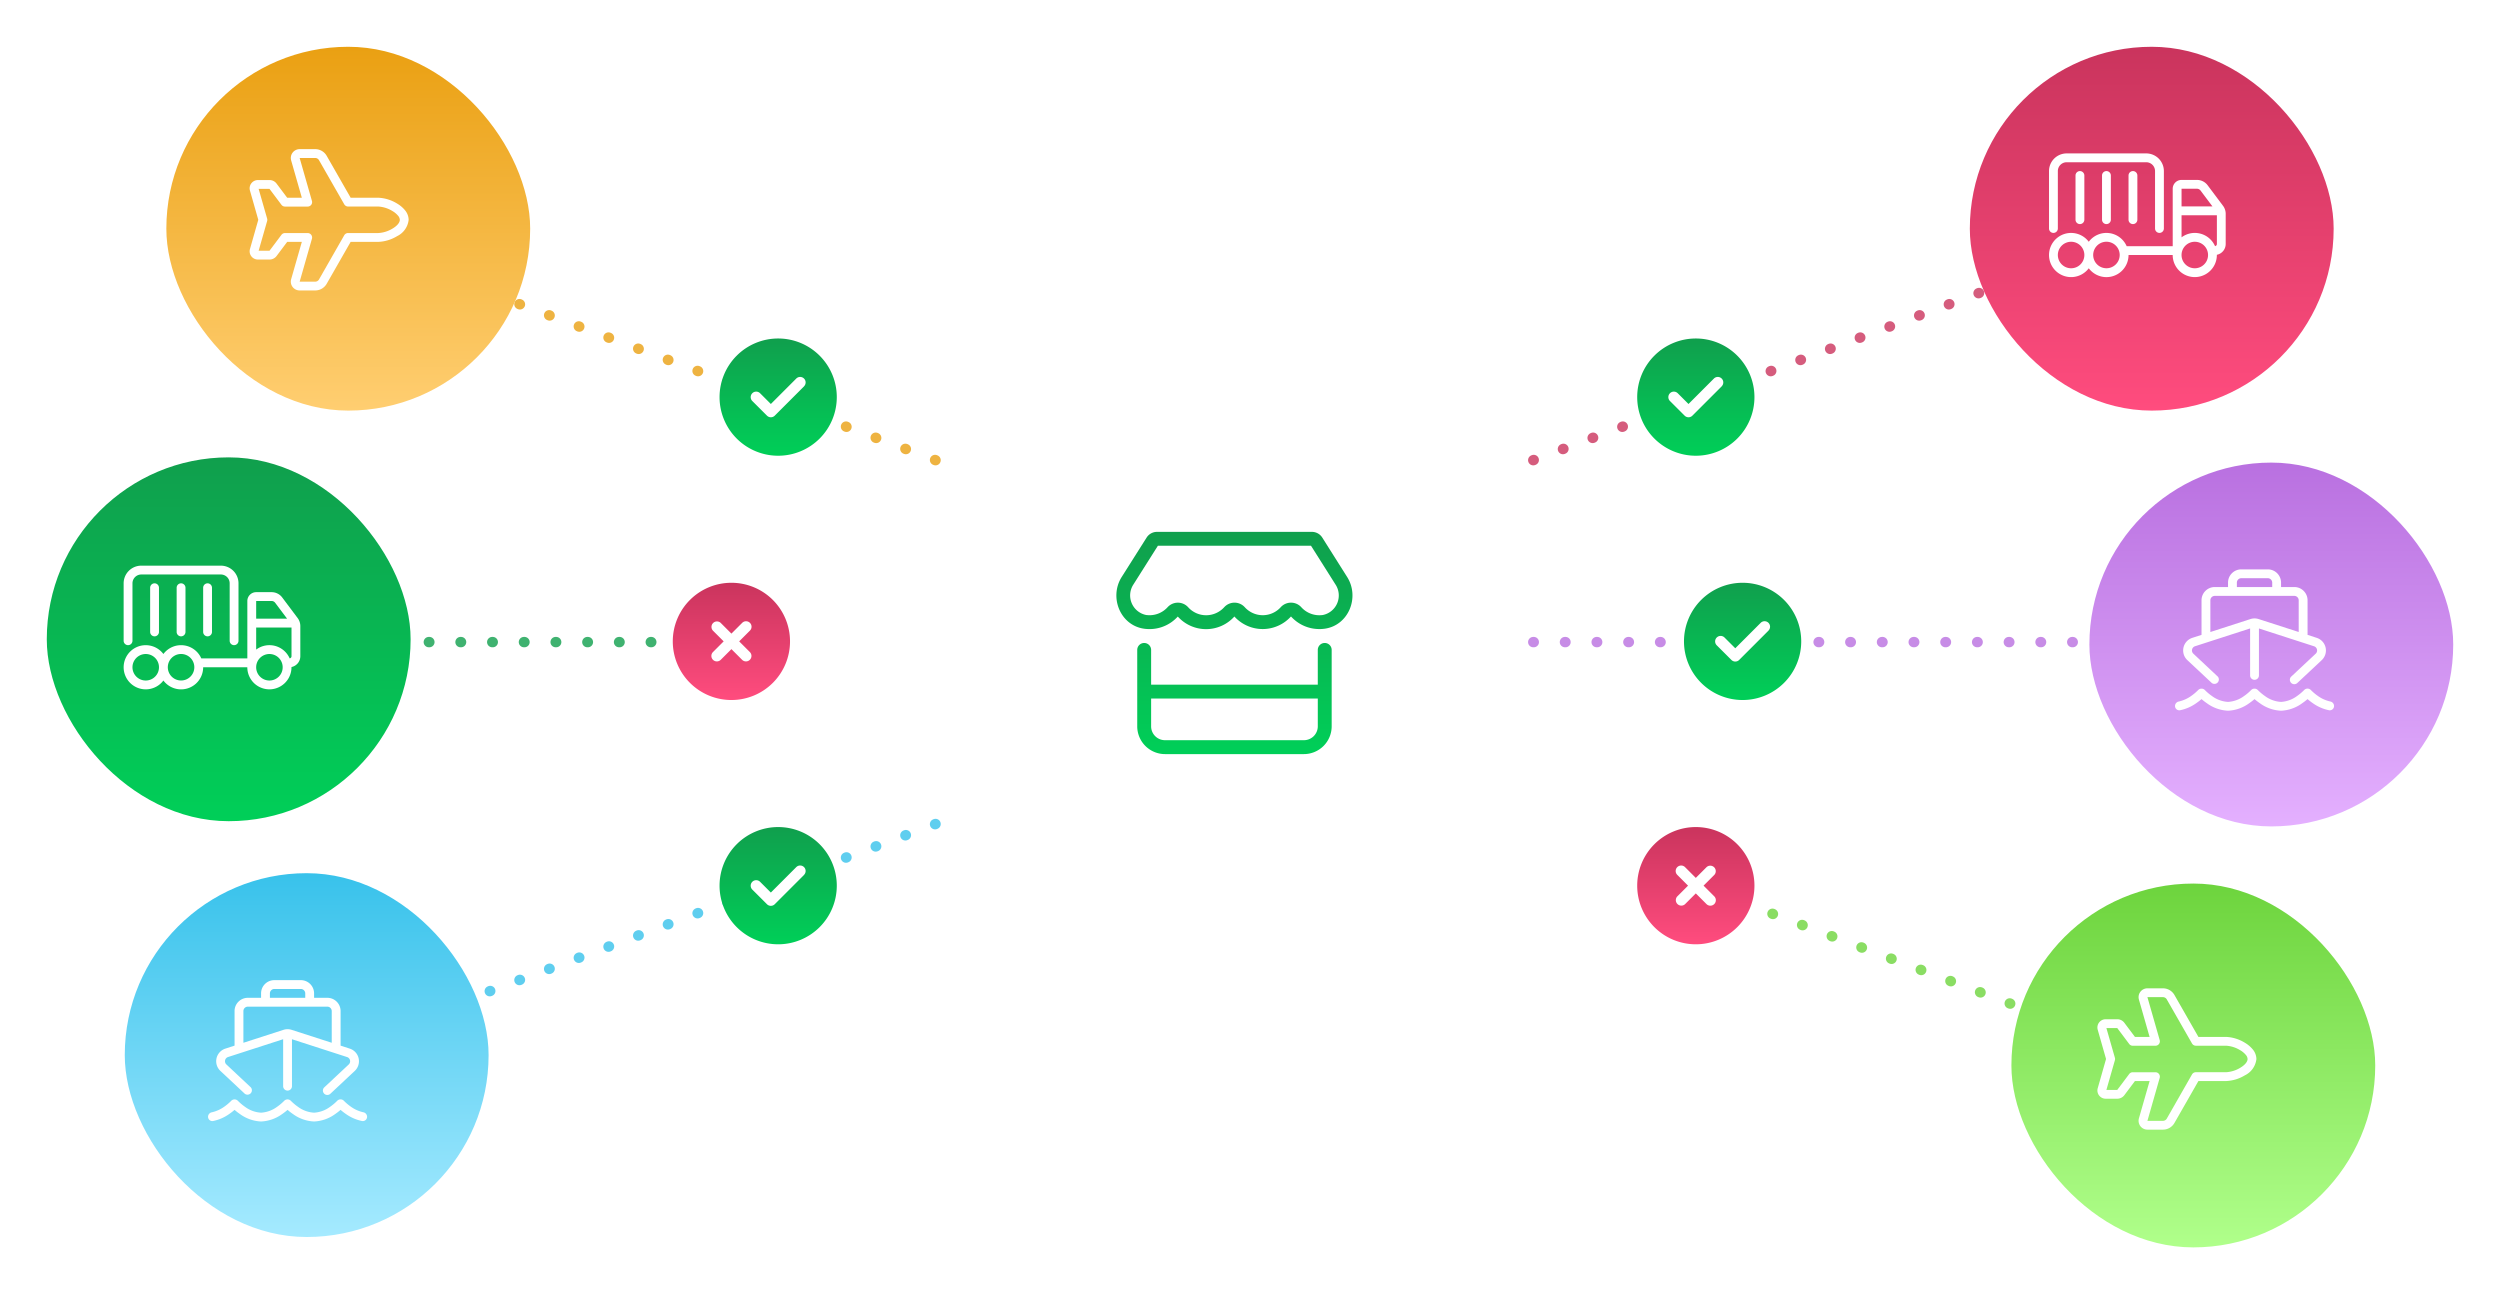 <svg xmlns="http://www.w3.org/2000/svg" xmlns:xlink="http://www.w3.org/1999/xlink" width="481" height="249" viewBox="0 0 481 249">
  <defs>
    <filter id="Rectangle_2376" x="179" y="63.039" width="124" height="125" filterUnits="userSpaceOnUse">
      <feOffset dx="3" dy="2" input="SourceAlpha"/>
      <feGaussianBlur stdDeviation="3" result="blur"/>
      <feFlood flood-color="#107c3e" flood-opacity="0.149"/>
      <feComposite operator="in" in2="blur"/>
      <feComposite in="SourceGraphic"/>
    </filter>
    <linearGradient id="linear-gradient" x1="0.5" x2="0.5" y2="1" gradientUnits="objectBoundingBox">
      <stop offset="0" stop-color="#109f4d"/>
      <stop offset="1" stop-color="#00cf58"/>
    </linearGradient>
    <linearGradient id="linear-gradient-2" x1="0.5" x2="0.5" y2="1" gradientUnits="objectBoundingBox">
      <stop offset="0" stop-color="#eaa012"/>
      <stop offset="1" stop-color="#ffce71"/>
    </linearGradient>
    <filter id="Rectangle_2387" x="23" y="0" width="88" height="88" filterUnits="userSpaceOnUse">
      <feOffset dx="3" dy="2" input="SourceAlpha"/>
      <feGaussianBlur stdDeviation="3" result="blur-2"/>
      <feFlood flood-color="#107c3e" flood-opacity="0.149"/>
      <feComposite operator="in" in2="blur-2"/>
      <feComposite in="SourceGraphic"/>
    </filter>
    <linearGradient id="linear-gradient-3" x1="0.5" x2="0.5" y2="1" gradientUnits="objectBoundingBox">
      <stop offset="0" stop-color="#38c2eb"/>
      <stop offset="1" stop-color="#a5eaff"/>
    </linearGradient>
    <filter id="Rectangle_2388" x="15" y="159" width="88" height="88" filterUnits="userSpaceOnUse">
      <feOffset dx="3" dy="2" input="SourceAlpha"/>
      <feGaussianBlur stdDeviation="3" result="blur-3"/>
      <feFlood flood-color="#107c3e" flood-opacity="0.149"/>
      <feComposite operator="in" in2="blur-3"/>
      <feComposite in="SourceGraphic"/>
    </filter>
    <filter id="Rectangle_2389" x="0" y="79" width="88" height="88" filterUnits="userSpaceOnUse">
      <feOffset dx="3" dy="2" input="SourceAlpha"/>
      <feGaussianBlur stdDeviation="3" result="blur-4"/>
      <feFlood flood-color="#107c3e" flood-opacity="0.149"/>
      <feComposite operator="in" in2="blur-4"/>
      <feComposite in="SourceGraphic"/>
    </filter>
    <linearGradient id="linear-gradient-5" x1="0.5" x2="0.5" y2="1" gradientUnits="objectBoundingBox">
      <stop offset="0" stop-color="#b970e0"/>
      <stop offset="1" stop-color="#e4b0ff"/>
    </linearGradient>
    <filter id="Rectangle_2388-2" x="393" y="80" width="88" height="88" filterUnits="userSpaceOnUse">
      <feOffset dx="3" dy="2" input="SourceAlpha"/>
      <feGaussianBlur stdDeviation="3" result="blur-5"/>
      <feFlood flood-color="#107c3e" flood-opacity="0.149"/>
      <feComposite operator="in" in2="blur-5"/>
      <feComposite in="SourceGraphic"/>
    </filter>
    <linearGradient id="linear-gradient-6" x1="0.5" x2="0.5" y2="1" gradientUnits="objectBoundingBox">
      <stop offset="0" stop-color="#ca345d"/>
      <stop offset="1" stop-color="#ff4c7e"/>
    </linearGradient>
    <filter id="Rectangle_2390" x="370" y="0" width="88" height="88" filterUnits="userSpaceOnUse">
      <feOffset dx="3" dy="2" input="SourceAlpha"/>
      <feGaussianBlur stdDeviation="3" result="blur-6"/>
      <feFlood flood-color="#107c3e" flood-opacity="0.149"/>
      <feComposite operator="in" in2="blur-6"/>
      <feComposite in="SourceGraphic"/>
    </filter>
    <linearGradient id="linear-gradient-13" x1="0.5" x2="0.5" y2="1" gradientUnits="objectBoundingBox">
      <stop offset="0" stop-color="#6dd43d"/>
      <stop offset="1" stop-color="#b0ff8b"/>
    </linearGradient>
    <filter id="Rectangle_2397" x="378" y="161" width="88" height="88" filterUnits="userSpaceOnUse">
      <feOffset dx="3" dy="2" input="SourceAlpha"/>
      <feGaussianBlur stdDeviation="3" result="blur-7"/>
      <feFlood flood-color="#107c3e" flood-opacity="0.149"/>
      <feComposite operator="in" in2="blur-7"/>
      <feComposite in="SourceGraphic"/>
    </filter>
  </defs>
  <g id="Group_1028" data-name="Group 1028" transform="translate(-1034.001 -2346)">
    <g id="Group_973" data-name="Group 973" transform="translate(1218.574 2416.378)">
      <g transform="matrix(1, 0, 0, 1, -184.57, -70.38)" filter="url(#Rectangle_2376)">
        <rect id="Rectangle_2376-2" data-name="Rectangle 2376" width="106" height="107" rx="15" transform="translate(185 70.04)" fill="#fff"/>
      </g>
      <path id="store-light_1_" data-name="store-light (1)" d="M58.111,10.1h0a3.837,3.837,0,0,1-2.438,5.9,5.71,5.71,0,0,1-.66.042,4.674,4.674,0,0,1-3.466-1.545,2.672,2.672,0,0,0-3.958,0,4.658,4.658,0,0,1-6.914,0,2.672,2.672,0,0,0-3.958,0,4.71,4.71,0,0,1-3.482,1.545A4.651,4.651,0,0,1,29.777,14.5a2.672,2.672,0,0,0-3.958,0,4.683,4.683,0,0,1-3.466,1.537,5.955,5.955,0,0,1-.66-.042,3.845,3.845,0,0,1-2.43-5.9h0l4.693-7.424H53.418ZM55,18.705a8.105,8.105,0,0,0,1.01-.067c4.635-.618,6.831-6.054,4.351-9.971L55.581,1.094a2.366,2.366,0,0,0-2-1.094H23.79a2.366,2.366,0,0,0-2,1.094L17,8.668c-2.472,3.908-.284,9.344,4.334,9.971a8.212,8.212,0,0,0,1.01.067,7.325,7.325,0,0,0,4.342-1.42,7.8,7.8,0,0,0,1.1-.994,7.318,7.318,0,0,0,10.889-.008,7.338,7.338,0,0,0,9.812.969,7.489,7.489,0,0,0,1.077-.977,7.61,7.61,0,0,0,1.086.985A7.313,7.313,0,0,0,55.013,18.7ZM21.318,21.378a1.34,1.34,0,0,0-1.336,1.336v14.7a5.349,5.349,0,0,0,5.344,5.344H52.048a5.349,5.349,0,0,0,5.344-5.344v-14.7a1.336,1.336,0,0,0-2.672,0v6.681H22.654V22.714A1.34,1.34,0,0,0,21.318,21.378Zm1.336,10.689H54.721v5.344a2.669,2.669,0,0,1-2.672,2.672H25.326a2.669,2.669,0,0,1-2.672-2.672Z" transform="translate(14.249 31.953)" fill="url(#linear-gradient)"/>
    </g>
    <line id="Line_177" data-name="Line 177" y1="45" x2="120" transform="translate(1329 2389.539)" fill="none" stroke="#ca345d" stroke-linecap="round" stroke-width="2" stroke-dasharray="0.1 6" opacity="0.8"/>
    <line id="Line_184" data-name="Line 184" x2="120" transform="translate(1329 2469.539)" fill="none" stroke="#b970e0" stroke-linecap="round" stroke-width="2" stroke-dasharray="0.1 6" opacity="0.8"/>
    <line id="Line_188" data-name="Line 188" x1="120" y1="45" transform="translate(1094 2389.539)" fill="none" stroke="#eaa012" stroke-linecap="round" stroke-width="2" stroke-dasharray="0.1 6" opacity="0.8"/>
    <line id="Line_186" data-name="Line 186" x1="120" y2="45" transform="translate(1094 2504.539)" fill="none" stroke="#38c2eb" stroke-linecap="round" stroke-width="2" stroke-dasharray="0.1 6" opacity="0.8"/>
    <line id="Line_187" data-name="Line 187" x1="83.609" transform="translate(1094 2469.539)" fill="none" stroke="#109f4d" stroke-linecap="round" stroke-width="2" stroke-dasharray="0.1 6" opacity="0.8"/>
    <g id="Group_977" data-name="Group 977" transform="translate(1062.936 2353)">
      <g transform="matrix(1, 0, 0, 1, -28.93, -7)" filter="url(#Rectangle_2387)">
        <rect id="Rectangle_2387-2" data-name="Rectangle 2387" width="70" height="70" rx="35" transform="translate(29 7)" fill="url(#linear-gradient-2)"/>
      </g>
      <path id="plane-light" d="M29.888,11.749a2.965,2.965,0,0,1,.706,1.848,3.963,3.963,0,0,1-2.22,3.144,7.548,7.548,0,0,1-3.607,1.1H19.435l-4.61,8.063a2.546,2.546,0,0,1-2.215,1.285H9.624a1.7,1.7,0,0,1-1.636-2.167l2.056-7.181H7.224l-2.04,2.719a1.688,1.688,0,0,1-1.36.68H1.593A1.591,1.591,0,0,1,0,19.652a1.49,1.49,0,0,1,.064-.436l1.6-5.62L.064,7.983A1.553,1.553,0,0,1,0,7.542,1.591,1.591,0,0,1,1.593,5.949H3.824a1.688,1.688,0,0,1,1.36.68l2.04,2.719h2.82L7.988,2.167A1.7,1.7,0,0,1,9.624,0H12.61a2.552,2.552,0,0,1,2.215,1.285l4.61,8.063h5.333a7.53,7.53,0,0,1,3.612,1.126A5.745,5.745,0,0,1,29.888,11.749Zm-2.39.175a5.891,5.891,0,0,0-2.725-.882H18.941a.857.857,0,0,1-.738-.43L13.348,2.13l.738-.42-.738.42a.85.85,0,0,0-.738-.43H9.624l2.364,8.265a.851.851,0,0,1-.818,1.084H6.8a.855.855,0,0,1-.68-.34L3.824,7.649H1.732l1.636,5.715a.873.873,0,0,1,0,.467L1.732,19.546H3.824l2.295-3.059a.855.855,0,0,1,.68-.34H11.17a.851.851,0,0,1,.818,1.084L9.624,25.5H12.61a.857.857,0,0,0,.738-.43L18.2,16.572a.857.857,0,0,1,.738-.43h5.827a5.922,5.922,0,0,0,2.73-.86c.961-.574,1.4-1.2,1.4-1.684a1.29,1.29,0,0,0-.335-.786A4.067,4.067,0,0,0,27.5,11.924Z" transform="translate(19.095 21.695)" fill="#fff"/>
    </g>
    <g id="Group_974" data-name="Group 974" transform="translate(1054.936 2512.4)">
      <g transform="matrix(1, 0, 0, 1, -20.93, -166.4)" filter="url(#Rectangle_2388)">
        <rect id="Rectangle_2388-3" data-name="Rectangle 2388" width="70" height="70" rx="35" transform="translate(21 166)" fill="url(#linear-gradient-3)"/>
      </g>
      <path id="ship-light" d="M12.748,0A2.55,2.55,0,0,0,10.2,2.55V3.4H7.649A2.55,2.55,0,0,0,5.1,5.949V12.6l-1.769.574a2.551,2.551,0,0,0-.961,4.286l4.7,4.4A.849.849,0,0,0,8.228,20.63l-4.7-4.409a.85.85,0,0,1,.319-1.429l10.6-3.426V20.4a.85.85,0,0,0,1.7,0v-9.03l10.6,3.426a.85.85,0,0,1,.319,1.429l-4.7,4.4a.849.849,0,1,0,1.163,1.238l4.7-4.4a2.55,2.55,0,0,0-.961-4.286L25.5,12.6V5.949a2.55,2.55,0,0,0-2.55-2.55H20.4V2.55A2.55,2.55,0,0,0,17.847,0ZM18.7,3.4H11.9V2.55a.852.852,0,0,1,.85-.85h5.1a.852.852,0,0,1,.85.85ZM10.2,5.1H22.946a.852.852,0,0,1,.85.85v6.1L16.083,9.561a2.564,2.564,0,0,0-1.572,0L6.8,12.052v-6.1a.852.852,0,0,1,.85-.85ZM7.107,24.369a9.472,9.472,0,0,1-1.376-1.163.9.9,0,0,0-1.264,0,9.523,9.523,0,0,1-1.376,1.163A6.617,6.617,0,0,1,.754,25.421.887.887,0,0,0,0,26.249a.828.828,0,0,0,.94.86,8.1,8.1,0,0,0,3.107-1.338A11.743,11.743,0,0,0,5.1,24.959a11.022,11.022,0,0,0,1.052.813A7.413,7.413,0,0,0,10.2,27.195a7.428,7.428,0,0,0,4.047-1.423,11.743,11.743,0,0,0,1.052-.813,11.022,11.022,0,0,0,1.052.813A7.413,7.413,0,0,0,20.4,27.195a7.428,7.428,0,0,0,4.047-1.423,11.743,11.743,0,0,0,1.052-.813,11.021,11.021,0,0,0,1.052.813,8.134,8.134,0,0,0,3.107,1.338.828.828,0,0,0,.94-.86.892.892,0,0,0-.749-.834A6.509,6.509,0,0,1,27.5,24.364,9.868,9.868,0,0,1,26.122,23.2a.894.894,0,0,0-1.259,0,9.523,9.523,0,0,1-1.376,1.163A5.745,5.745,0,0,1,20.4,25.5,5.724,5.724,0,0,1,17.3,24.369a9.868,9.868,0,0,1-1.381-1.163.894.894,0,0,0-1.259,0,9.523,9.523,0,0,1-1.376,1.163A5.782,5.782,0,0,1,10.2,25.5,5.724,5.724,0,0,1,7.107,24.369Z" transform="translate(19.095 22.18)" fill="#fff"/>
    </g>
    <g id="Group_976" data-name="Group 976" transform="translate(1040.002 2432.127)">
      <g transform="matrix(1, 0, 0, 1, -6, -86.13)" filter="url(#Rectangle_2389)">
        <rect id="Rectangle_2389-2" data-name="Rectangle 2389" width="70" height="70" rx="35" transform="translate(6 86)" fill="url(#linear-gradient)"/>
      </g>
      <path id="truck-container-light_1_" data-name="truck-container-light (1)" d="M3.4,32H18.7a3.4,3.4,0,0,1,3.4,3.4V46.447a.85.85,0,0,1-1.7,0V35.4a1.7,1.7,0,0,0-1.7-1.7H3.4a1.7,1.7,0,0,0-1.7,1.7V46.447a.85.85,0,0,1-1.7,0V35.4A3.4,3.4,0,0,1,3.4,32Zm20.4,6.8a1.7,1.7,0,0,1,1.7-1.7H28.47a2.551,2.551,0,0,1,2.04,1.02l2.974,3.968a2.558,2.558,0,0,1,.51,1.53v5.805a2.121,2.121,0,0,1-1.7,2.082v.042a4.249,4.249,0,0,1-8.5,0H15.3A4.249,4.249,0,0,1,7.649,54.1a4.249,4.249,0,1,1,0-5.1,4.248,4.248,0,0,1,7.293.85H23.8V38.8Zm7.649,3.4L29.15,39.139a.855.855,0,0,0-.68-.34H25.5v3.4Zm.85,1.7H25.5v4.249a4.25,4.25,0,0,1,6.443,1.694.423.423,0,0,0,.356-.42V43.9ZM5.949,35.4a.852.852,0,0,1,.85.85v8.5a.85.85,0,0,1-1.7,0v-8.5A.852.852,0,0,1,5.949,35.4Zm5.1,0a.852.852,0,0,1,.85.85v8.5a.85.85,0,0,1-1.7,0v-8.5A.852.852,0,0,1,11.048,35.4Zm5.1,0a.852.852,0,0,1,.85.85v8.5a.85.85,0,0,1-1.7,0v-8.5A.852.852,0,0,1,16.147,35.4Zm11.9,18.7a2.55,2.55,0,1,0-2.55-2.549A2.55,2.55,0,0,0,28.045,54.1ZM13.6,51.546a2.55,2.55,0,1,0-2.55,2.549A2.55,2.55,0,0,0,13.6,51.546ZM4.249,54.1A2.55,2.55,0,1,0,1.7,51.546,2.55,2.55,0,0,0,4.249,54.1Z" transform="translate(17.787 -9.295)" fill="#fff"/>
    </g>
    <g id="Group_979" data-name="Group 979" transform="translate(1433.021 2433.273)">
      <g transform="matrix(1, 0, 0, 1, -399.02, -87.27)" filter="url(#Rectangle_2388-2)">
        <rect id="Rectangle_2388-4" data-name="Rectangle 2388" width="70" height="70" rx="35" transform="translate(399 87)" fill="url(#linear-gradient-5)"/>
      </g>
      <path id="ship-light-2" data-name="ship-light" d="M12.748,0A2.55,2.55,0,0,0,10.2,2.55V3.4H7.649A2.55,2.55,0,0,0,5.1,5.949V12.6l-1.769.574a2.551,2.551,0,0,0-.961,4.286l4.7,4.4A.849.849,0,0,0,8.228,20.63l-4.7-4.409a.85.85,0,0,1,.319-1.429l10.6-3.426V20.4a.85.85,0,0,0,1.7,0v-9.03l10.6,3.426a.85.85,0,0,1,.319,1.429l-4.7,4.4a.849.849,0,1,0,1.163,1.238l4.7-4.4a2.55,2.55,0,0,0-.961-4.286L25.5,12.6V5.949a2.55,2.55,0,0,0-2.55-2.55H20.4V2.55A2.55,2.55,0,0,0,17.847,0ZM18.7,3.4H11.9V2.55a.852.852,0,0,1,.85-.85h5.1a.852.852,0,0,1,.85.85ZM10.2,5.1H22.946a.852.852,0,0,1,.85.85v6.1L16.083,9.561a2.564,2.564,0,0,0-1.572,0L6.8,12.052v-6.1a.852.852,0,0,1,.85-.85ZM7.107,24.369a9.472,9.472,0,0,1-1.376-1.163.9.9,0,0,0-1.264,0,9.523,9.523,0,0,1-1.376,1.163A6.617,6.617,0,0,1,.754,25.421.887.887,0,0,0,0,26.249a.828.828,0,0,0,.94.86,8.1,8.1,0,0,0,3.107-1.338A11.743,11.743,0,0,0,5.1,24.959a11.022,11.022,0,0,0,1.052.813A7.413,7.413,0,0,0,10.2,27.195a7.428,7.428,0,0,0,4.047-1.423,11.743,11.743,0,0,0,1.052-.813,11.022,11.022,0,0,0,1.052.813A7.413,7.413,0,0,0,20.4,27.195a7.428,7.428,0,0,0,4.047-1.423,11.743,11.743,0,0,0,1.052-.813,11.021,11.021,0,0,0,1.052.813,8.134,8.134,0,0,0,3.107,1.338.828.828,0,0,0,.94-.86.892.892,0,0,0-.749-.834A6.509,6.509,0,0,1,27.5,24.364,9.868,9.868,0,0,1,26.122,23.2a.894.894,0,0,0-1.259,0,9.523,9.523,0,0,1-1.376,1.163A5.745,5.745,0,0,1,20.4,25.5,5.724,5.724,0,0,1,17.3,24.369a9.868,9.868,0,0,1-1.381-1.163.894.894,0,0,0-1.259,0,9.523,9.523,0,0,1-1.376,1.163A5.782,5.782,0,0,1,10.2,25.5,5.724,5.724,0,0,1,7.107,24.369Z" transform="translate(19.454 22.274)" fill="#fff"/>
    </g>
    <g id="Group_978" data-name="Group 978" transform="translate(1410.086 2353)">
      <g transform="matrix(1, 0, 0, 1, -376.09, -7)" filter="url(#Rectangle_2390)">
        <rect id="Rectangle_2390-2" data-name="Rectangle 2390" width="70" height="70" rx="35" transform="translate(376 7)" fill="url(#linear-gradient-6)"/>
      </g>
      <path id="truck-container-light_1_2" data-name="truck-container-light (1)" d="M3.4,32H18.7a3.4,3.4,0,0,1,3.4,3.4V46.447a.85.85,0,0,1-1.7,0V35.4a1.7,1.7,0,0,0-1.7-1.7H3.4a1.7,1.7,0,0,0-1.7,1.7V46.447a.85.85,0,0,1-1.7,0V35.4A3.4,3.4,0,0,1,3.4,32Zm20.4,6.8a1.7,1.7,0,0,1,1.7-1.7H28.47a2.551,2.551,0,0,1,2.04,1.02l2.974,3.968a2.558,2.558,0,0,1,.51,1.53v5.805a2.121,2.121,0,0,1-1.7,2.082v.042a4.249,4.249,0,0,1-8.5,0H15.3A4.249,4.249,0,0,1,7.649,54.1a4.249,4.249,0,1,1,0-5.1,4.248,4.248,0,0,1,7.293.85H23.8V38.8Zm7.649,3.4L29.15,39.139a.855.855,0,0,0-.68-.34H25.5v3.4Zm.85,1.7H25.5v4.249a4.25,4.25,0,0,1,6.443,1.694.423.423,0,0,0,.356-.42V43.9ZM5.949,35.4a.852.852,0,0,1,.85.85v8.5a.85.85,0,0,1-1.7,0v-8.5A.852.852,0,0,1,5.949,35.4Zm5.1,0a.852.852,0,0,1,.85.85v8.5a.85.85,0,0,1-1.7,0v-8.5A.852.852,0,0,1,11.048,35.4Zm5.1,0a.852.852,0,0,1,.85.85v8.5a.85.85,0,0,1-1.7,0v-8.5A.852.852,0,0,1,16.147,35.4Zm11.9,18.7a2.55,2.55,0,1,0-2.55-2.549A2.55,2.55,0,0,0,28.045,54.1ZM13.6,51.546a2.55,2.55,0,1,0-2.55,2.549A2.55,2.55,0,0,0,13.6,51.546ZM4.249,54.1A2.55,2.55,0,1,0,1.7,51.546,2.55,2.55,0,0,0,4.249,54.1Z" transform="translate(18.145 -9.484)" fill="#fff"/>
    </g>
    <g id="Group_986" data-name="Group 986" transform="translate(1358 2458.127)">
      <g id="Ellipse_94" data-name="Ellipse 94" transform="translate(1.779 1.734)" fill="#fff" stroke="#707070" stroke-width="1">
        <ellipse cx="9.227" cy="9.545" rx="9.227" ry="9.545" stroke="none"/>
        <ellipse cx="9.227" cy="9.545" rx="8.727" ry="9.045" fill="none"/>
      </g>
      <path id="circle-check-solid_2_" data-name="circle-check-solid (2)" d="M11.278,22.556A11.278,11.278,0,1,0,0,11.278,11.278,11.278,0,0,0,11.278,22.556ZM16.256,9.207l-5.639,5.639a1.053,1.053,0,0,1-1.493,0L6.3,12.027A1.056,1.056,0,0,1,7.8,10.534L9.868,12.6l4.89-4.894A1.056,1.056,0,0,1,16.252,9.2Z" transform="translate(0 0)" fill="url(#linear-gradient)"/>
    </g>
    <g id="Group_988" data-name="Group 988" transform="translate(1349 2411.127)">
      <g id="Ellipse_94-2" data-name="Ellipse 94" transform="translate(1.779 1.734)" fill="#fff" stroke="#707070" stroke-width="1">
        <ellipse cx="9.227" cy="9.545" rx="9.227" ry="9.545" stroke="none"/>
        <ellipse cx="9.227" cy="9.545" rx="8.727" ry="9.045" fill="none"/>
      </g>
      <path id="circle-check-solid_2_2" data-name="circle-check-solid (2)" d="M11.278,22.556A11.278,11.278,0,1,0,0,11.278,11.278,11.278,0,0,0,11.278,22.556ZM16.256,9.207l-5.639,5.639a1.053,1.053,0,0,1-1.493,0L6.3,12.027A1.056,1.056,0,0,1,7.8,10.534L9.868,12.6l4.89-4.894A1.056,1.056,0,0,1,16.252,9.2Z" transform="translate(0 0)" fill="url(#linear-gradient)"/>
    </g>
    <g id="Group_991" data-name="Group 991" transform="translate(1172.443 2411.127)">
      <g id="Ellipse_94-3" data-name="Ellipse 94" transform="translate(1.779 1.734)" fill="#fff" stroke="#707070" stroke-width="1">
        <ellipse cx="9.227" cy="9.544" rx="9.227" ry="9.544" stroke="none"/>
        <ellipse cx="9.227" cy="9.544" rx="8.727" ry="9.044" fill="none"/>
      </g>
      <path id="circle-check-solid_2_3" data-name="circle-check-solid (2)" d="M11.278,22.556A11.278,11.278,0,1,0,0,11.278,11.278,11.278,0,0,0,11.278,22.556ZM16.257,9.207l-5.639,5.639a1.053,1.053,0,0,1-1.493,0L6.3,12.027A1.056,1.056,0,0,1,7.8,10.533L9.869,12.6l4.89-4.894A1.056,1.056,0,0,1,16.252,9.2Z" transform="translate(0 0)" fill="url(#linear-gradient)"/>
    </g>
    <g id="Group_992" data-name="Group 992" transform="translate(1163.443 2458.127)">
      <g id="Ellipse_93" data-name="Ellipse 93" transform="translate(1.779 1.734)" fill="#fff" stroke="#707070" stroke-width="1">
        <ellipse cx="9.227" cy="9.545" rx="9.227" ry="9.545" stroke="none"/>
        <ellipse cx="9.227" cy="9.545" rx="8.727" ry="9.045" fill="none"/>
      </g>
      <path id="circle-xmark-solid_1_" data-name="circle-xmark-solid (1)" d="M11.278,22.556A11.278,11.278,0,1,1,22.557,11.278,11.278,11.278,0,0,1,11.278,22.556ZM14.847,7.71a1.053,1.053,0,0,0-1.493,0L11.283,9.78,9.212,7.71A1.056,1.056,0,0,0,7.719,9.2l2.071,2.071L7.719,13.344a1.056,1.056,0,0,0,1.493,1.493l2.071-2.071,2.071,2.071a1.056,1.056,0,0,0,1.493-1.493l-2.071-2.071L14.847,9.2A1.053,1.053,0,0,0,14.847,7.71Z" transform="translate(0 0)" fill="url(#linear-gradient-6)"/>
    </g>
    <g id="Group_993" data-name="Group 993" transform="translate(1172.443 2505.127)">
      <g id="Ellipse_94-4" data-name="Ellipse 94" transform="translate(1.779 1.734)" fill="#fff" stroke="#707070" stroke-width="1">
        <ellipse cx="9.227" cy="9.544" rx="9.227" ry="9.544" stroke="none"/>
        <ellipse cx="9.227" cy="9.544" rx="8.727" ry="9.044" fill="none"/>
      </g>
      <path id="circle-check-solid_2_4" data-name="circle-check-solid (2)" d="M11.278,22.556A11.278,11.278,0,1,0,0,11.278,11.278,11.278,0,0,0,11.278,22.556ZM16.257,9.207l-5.639,5.639a1.053,1.053,0,0,1-1.493,0L6.3,12.027A1.056,1.056,0,0,1,7.8,10.533L9.869,12.6l4.89-4.894A1.056,1.056,0,0,1,16.252,9.2Z" transform="translate(0 0)" fill="url(#linear-gradient)"/>
    </g>
    <line id="Line_189" data-name="Line 189" x2="84.79" y2="32.039" transform="translate(1363.609 2517.5)" fill="none" stroke="#6dd43d" stroke-linecap="round" stroke-width="2" stroke-dasharray="0.1 6" opacity="0.8"/>
    <g id="Group_987" data-name="Group 987" transform="translate(1349 2505.127)">
      <g id="Ellipse_93-2" data-name="Ellipse 93" transform="translate(2.325 1.734)" fill="#fff" stroke="#707070" stroke-width="1">
        <ellipse cx="9.227" cy="9.545" rx="9.227" ry="9.545" stroke="none"/>
        <ellipse cx="9.227" cy="9.545" rx="8.727" ry="9.045" fill="none"/>
      </g>
      <path id="circle-xmark-solid_1_2" data-name="circle-xmark-solid (1)" d="M11.278,22.556A11.278,11.278,0,1,0,0,11.278,11.278,11.278,0,0,0,11.278,22.556ZM7.71,7.71a1.053,1.053,0,0,1,1.493,0L11.274,9.78,13.344,7.71A1.056,1.056,0,0,1,14.838,9.2l-2.071,2.071,2.071,2.071a1.056,1.056,0,0,1-1.493,1.493l-2.071-2.071L9.2,14.838A1.056,1.056,0,0,1,7.71,13.344L9.78,11.274,7.71,9.2A1.053,1.053,0,0,1,7.71,7.71Z" transform="translate(0 0)" fill="url(#linear-gradient-6)"/>
    </g>
    <g id="Group_975" data-name="Group 975" transform="translate(1418.086 2513.547)">
      <g transform="matrix(1, 0, 0, 1, -384.09, -167.55)" filter="url(#Rectangle_2397)">
        <rect id="Rectangle_2397-2" data-name="Rectangle 2397" width="70" height="70" rx="35" transform="translate(384 168)" fill="url(#linear-gradient-13)"/>
      </g>
      <path id="plane-light-2" data-name="plane-light" d="M29.888,11.749a2.965,2.965,0,0,1,.706,1.848,3.963,3.963,0,0,1-2.22,3.144,7.548,7.548,0,0,1-3.607,1.1H19.435l-4.61,8.063a2.546,2.546,0,0,1-2.215,1.285H9.624a1.7,1.7,0,0,1-1.636-2.167l2.056-7.181H7.224l-2.04,2.719a1.688,1.688,0,0,1-1.36.68H1.593A1.591,1.591,0,0,1,0,19.652a1.49,1.49,0,0,1,.064-.436l1.6-5.62L.064,7.983A1.553,1.553,0,0,1,0,7.542,1.591,1.591,0,0,1,1.593,5.949H3.824a1.688,1.688,0,0,1,1.36.68l2.04,2.719h2.82L7.988,2.167A1.7,1.7,0,0,1,9.624,0H12.61a2.552,2.552,0,0,1,2.215,1.285l4.61,8.063h5.333a7.53,7.53,0,0,1,3.612,1.126A5.745,5.745,0,0,1,29.888,11.749Zm-2.39.175a5.891,5.891,0,0,0-2.725-.882H18.941a.857.857,0,0,1-.738-.43L13.348,2.13l.738-.42-.738.42a.85.85,0,0,0-.738-.43H9.624l2.364,8.265a.851.851,0,0,1-.818,1.084H6.8a.855.855,0,0,1-.68-.34L3.824,7.649H1.732l1.636,5.715a.873.873,0,0,1,0,.467L1.732,19.546H3.824l2.295-3.059a.855.855,0,0,1,.68-.34H11.17a.851.851,0,0,1,.818,1.084L9.624,25.5H12.61a.857.857,0,0,0,.738-.43L18.2,16.572a.857.857,0,0,1,.738-.43h5.827a5.922,5.922,0,0,0,2.73-.86c.961-.574,1.4-1.2,1.4-1.684a1.29,1.29,0,0,0-.335-.786A4.067,4.067,0,0,0,27.5,11.924Z" transform="translate(19.454 22.606)" fill="#fff"/>
    </g>
  </g>
</svg>
